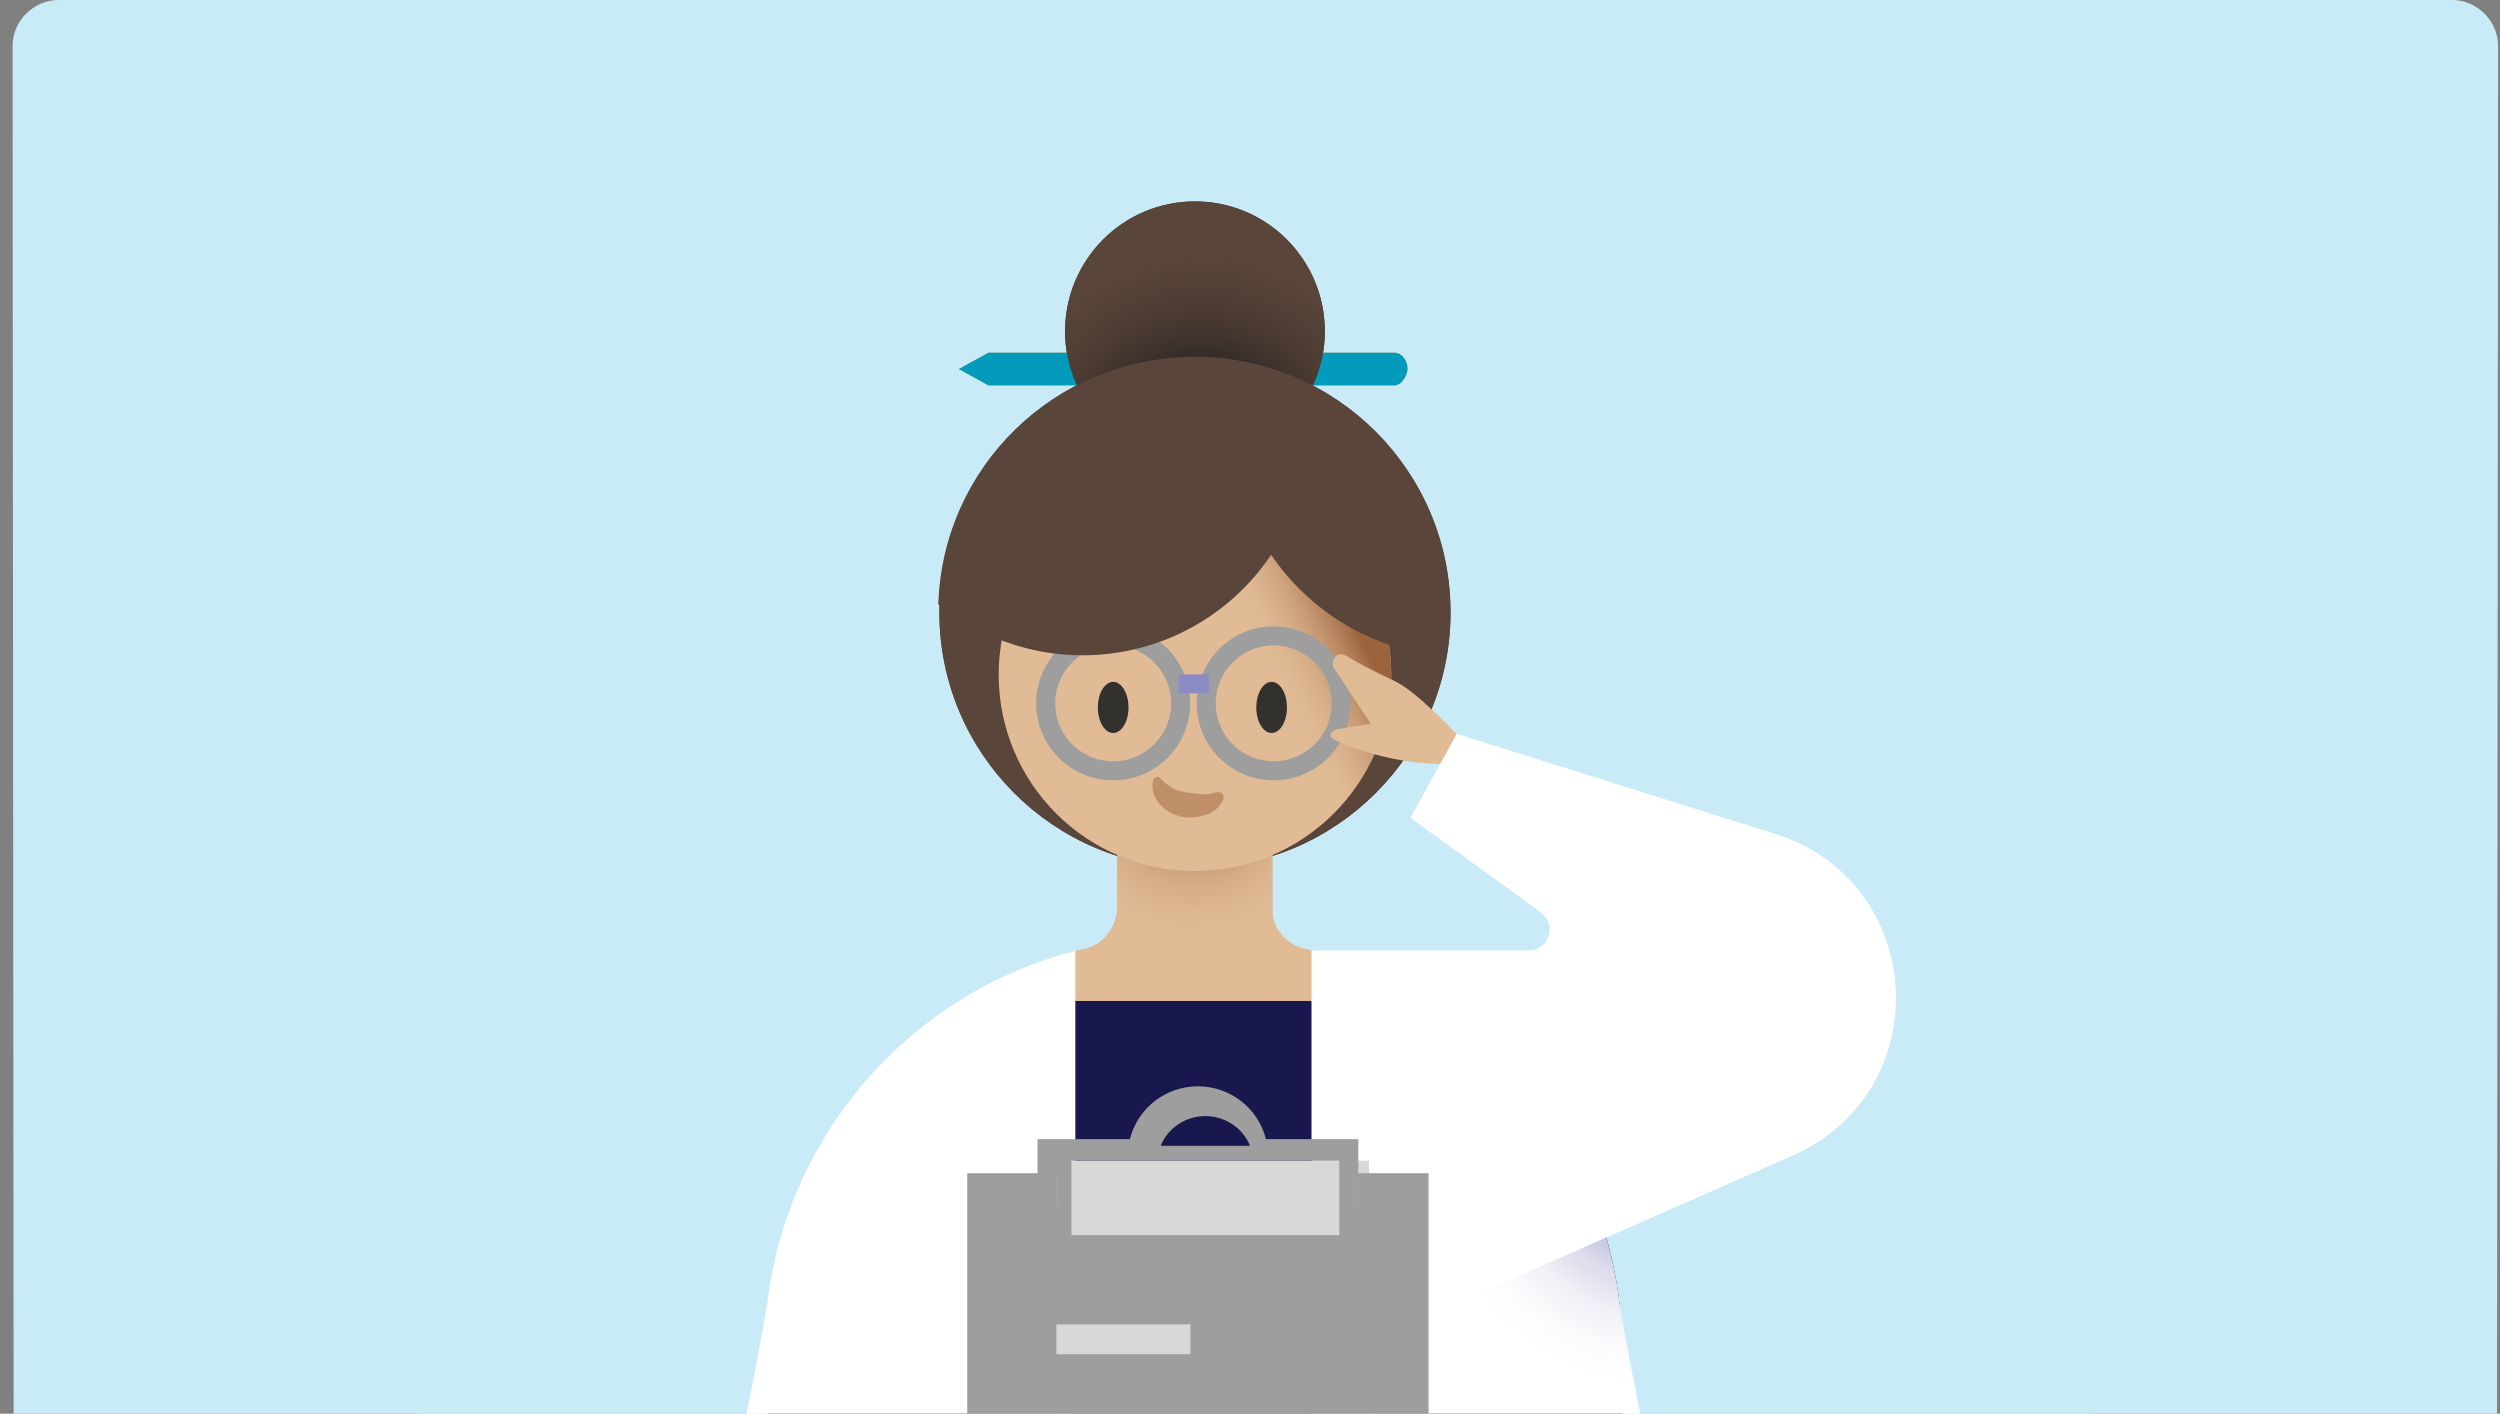 <?xml version="1.0" encoding="UTF-8"?>
<svg width="168px" height="95px" viewBox="0 0 168 95" version="1.1" xmlns="http://www.w3.org/2000/svg" xmlns:xlink="http://www.w3.org/1999/xlink">
    <rect x="0" y="0" width="168" height="95" fill="#808080" stroke="none"/>
    <!-- Generator: Sketch 59.1 (86144) - https://sketch.com/ -->
    <title>Artboard Copy 3</title>
    <desc>Created with Sketch.</desc>
    <defs>
        <radialGradient cx="52.301%" cy="96.549%" fx="52.301%" fy="96.549%" r="83.34%" id="radialGradient-1">
            <stop stop-color="#231F20" offset="31.3%"></stop>
            <stop stop-color="#493931" stop-opacity="0.286" offset="80.3%"></stop>
            <stop stop-color="#594539" stop-opacity="0" offset="100%"></stop>
        </radialGradient>
        <radialGradient cx="49.164%" cy="16.977%" fx="49.164%" fy="16.977%" r="95.259%" gradientTransform="translate(0.492,0.17),scale(1,0.401),rotate(180),translate(-0.492,-0.17)" id="radialGradient-2">
            <stop stop-color="#9B643D" offset="0.1%"></stop>
            <stop stop-color="#B98963" stop-opacity="0.545" offset="45.6%"></stop>
            <stop stop-color="#E0BB95" stop-opacity="0" offset="100%"></stop>
        </radialGradient>
        <linearGradient x1="68.875%" y1="23.221%" x2="38.735%" y2="50.243%" id="linearGradient-3">
            <stop stop-color="#9B643D" offset="0%"></stop>
            <stop stop-color="#B98963" stop-opacity="0.545" offset="45.5%"></stop>
            <stop stop-color="#E0BB95" stop-opacity="0" offset="100%"></stop>
        </linearGradient>
        <linearGradient x1="70.818%" y1="21.478%" x2="40.678%" y2="48.5%" id="linearGradient-4">
            <stop stop-color="#9B643D" offset="0%"></stop>
            <stop stop-color="#B98963" stop-opacity="0.545" offset="45.5%"></stop>
            <stop stop-color="#E0BB95" stop-opacity="0" offset="100%"></stop>
        </linearGradient>
        <radialGradient cx="103.386%" cy="46.916%" fx="103.386%" fy="46.916%" r="64.863%" gradientTransform="translate(1.034,0.469),scale(1,0.704),translate(-1.034,-0.469)" id="radialGradient-5">
            <stop stop-color="#6E6FAC" offset="0.1%"></stop>
            <stop stop-color="#9A9BC5" offset="16.8%"></stop>
            <stop stop-color="#BEBFDA" offset="33.5%"></stop>
            <stop stop-color="#DBDBEA" offset="50.2%"></stop>
            <stop stop-color="#EFEFF6" offset="66.9%"></stop>
            <stop stop-color="#FBFBFD" offset="83.5%"></stop>
            <stop stop-color="#FFFFFF" offset="100%"></stop>
        </radialGradient>
    </defs>
    <g id="Artboard-Copy-3" stroke="none" stroke-width="1" fill="none" fill-rule="evenodd">
        <g id="Top-Left">
            <path d="M0.846,3.092 L0.915,95.423 L140.717,95.423 L140.649,0 L3.937,0 C2.289,0 0.846,1.374 0.846,3.092 L0.846,3.092 Z" id="Path" fill="#C9EBF7" fill-rule="nonzero"></path>
            <path d="M28,3.092 L28.069,95.423 L167.871,95.423 L167.803,0 L31.091,0 C29.443,0 28,1.374 28,3.092 L28,3.092 Z" id="Path" fill="#C9EBF7" fill-rule="nonzero" transform="translate(97.936, 47.712) scale(-1, 1) translate(-97.936, -47.712) "></path>
            <path d="M93.698,25.9 L66.423,25.9 L64.43,24.8 L66.423,23.701 L93.696,23.701 C94.176,23.701 94.589,24.182 94.589,24.801 C94.521,25.419 94.109,25.9 93.696,25.9 L93.698,25.9 Z" id="Path" fill="#F7B548" fill-rule="nonzero"></path>
            <circle id="Oval" fill="#594539" fill-rule="nonzero" cx="80.301" cy="22.259" r="8.725"></circle>
            <circle id="Oval" fill="url(#radialGradient-1)" fill-rule="nonzero" cx="80.301" cy="22.259" r="8.725"></circle>
            <circle id="Oval" fill="#594539" fill-rule="nonzero" cx="80.301" cy="41.151" r="17.175"></circle>
            <path d="M75.08,59.768 L75.08,60.936 C75.08,62.31 74.118,63.546 72.744,63.822 L72.332,63.89 L73.706,66.364 L77.828,66.364 L77.828,59.769 L75.08,59.769 L75.08,59.768 Z M85.453,59.15 L85.453,60.936 C85.453,62.31 86.415,63.546 87.789,63.822 L88.132,63.89 L87.377,66.776 L82.98,66.776 L82.98,59.15 L85.453,59.15 Z" id="Shape" fill="#E0BB95" fill-rule="nonzero"></path>
            <polygon id="Path" fill="#E0BB95" fill-rule="nonzero" points="75.08 49.257 85.522 49.257 85.522 75.157 75.08 75.157"></polygon>
            <polygon id="Path" fill="url(#radialGradient-2)" fill-rule="nonzero" points="75.08 75.157 85.453 75.157 85.453 49.257 75.08 49.257"></polygon>
            <circle id="Oval" fill="#E0BB95" fill-rule="nonzero" cx="80.301" cy="45.342" r="13.19"></circle>
            <path d="M80.301,33.8 L80.301,58.532 C87.583,58.532 93.491,52.624 93.491,45.342 C93.491,40.395 90.743,36.067 86.759,33.8 L80.301,33.8 Z" id="Path" fill="url(#linearGradient-3)" fill-rule="nonzero"></path>
            <path d="M64.568,67.257 L95.964,67.257 C91.541,64.473 86.421,62.996 81.194,62.997 L79.338,62.997 C74.111,62.996 68.991,64.473 64.568,67.257 L64.568,67.257 Z" id="Path" fill="#E0BB95" fill-rule="nonzero"></path>
            <circle id="Oval" stroke="#8B8CC4" stroke-width="1.28" cx="74.805" cy="47.265" r="4.534"></circle>
            <circle id="Oval" stroke="#8B8CC4" stroke-width="1.28" cx="85.591" cy="47.265" r="4.534"></circle>
            <line x1="79.202" y1="45.96" x2="81.262" y2="45.96" id="Path" stroke="#8B8CC4" stroke-width="1.28"></line>
            <path d="M97.407,51.318 C93.079,51.456 89.575,49.67 89.575,49.67 C89.232,49.395 89.438,49.051 89.987,48.983 C90.698,48.873 91.408,48.758 92.117,48.639 L89.712,45 C89.369,44.724 89.644,43.556 90.537,44.106 C91.43,44.656 92.117,44.999 93.697,45.755 C95.346,46.511 98.3,49.808 98.3,49.808 L97.407,51.319 L97.407,51.318 Z" id="Path" fill="#E0BB95" fill-rule="nonzero"></path>
            <path d="M88.132,63.89 L102.697,63.89 C104.139,63.89 104.689,62.104 103.521,61.28 L94.796,54.96 L97.888,49.326 L119.322,56.058 C129.489,59.288 130.245,73.302 120.49,77.63 L95.208,88.76 L88.132,63.89 Z" id="Path" fill="#FFFFFF" fill-rule="nonzero"></path>
            <path d="M77.828,52.28 C78.102,52.624 78.378,52.761 78.652,52.967 C78.927,53.105 79.202,53.173 79.545,53.242 C79.889,53.311 80.163,53.311 80.507,53.379 C80.85,53.379 81.194,53.379 81.607,53.242 L81.675,53.242 C81.812,53.173 82.018,53.311 82.087,53.448 L82.087,53.654 C81.881,54.204 81.4,54.616 80.919,54.754 C80.369,54.96 79.819,54.96 79.27,54.891 C78.72,54.753 78.171,54.479 77.828,54.066 C77.415,53.654 77.209,53.036 77.347,52.486 C77.347,52.28 77.553,52.212 77.69,52.212 C77.69,52.212 77.759,52.212 77.828,52.28 L77.828,52.28 Z" id="Path" fill="#9B643D" fill-rule="nonzero"></path>
            <ellipse id="Oval" fill="#33312D" fill-rule="nonzero" cx="74.805" cy="47.54" rx="1.03" ry="1.718"></ellipse>
            <ellipse id="Oval" fill="#33312D" fill-rule="nonzero" cx="85.453" cy="47.54" rx="1.03" ry="1.718"></ellipse>
            <path d="M97.407,41.151 C97.407,42.113 97.338,43.075 97.132,44.036 C92.254,43.762 87.995,41.082 85.384,37.236 C86.964,34.831 87.926,31.946 87.926,28.854 C87.926,27.754 87.789,26.724 87.583,25.694 C93.423,28.442 97.407,34.35 97.407,41.151 L97.407,41.151 Z" id="Path" fill="#594539" fill-rule="nonzero"></path>
            <path d="M87.652,25.625 C87.858,26.655 87.995,27.755 87.995,28.785 C87.995,31.876 87.102,34.762 85.453,37.166 C83.873,34.762 82.911,31.876 82.911,28.785 C82.911,27.205 83.186,25.694 83.598,24.251 C85.041,24.595 86.415,25.075 87.652,25.625 L87.652,25.625 Z" id="Path" fill="#594539" fill-rule="nonzero"></path>
            <path d="M85.453,37.235 C82.625,41.49 77.852,44.044 72.743,44.036 C69.103,44.036 65.737,42.731 63.057,40.601 C63.332,31.396 70.889,23.976 80.232,23.976 C81.4,23.976 82.499,24.114 83.598,24.32 C83.186,25.762 82.911,27.274 82.911,28.854 C82.911,31.945 83.873,34.831 85.453,37.235 L85.453,37.235 Z" id="Path" fill="#594539" fill-rule="nonzero"></path>
            <path d="M93.698,25.9 L66.423,25.9 L64.43,24.8 L66.423,23.701 L93.696,23.701 C94.176,23.701 94.589,24.182 94.589,24.801 C94.521,25.419 94.109,25.9 93.696,25.9 L93.698,25.9 Z" id="Path" fill="#039BBC" fill-rule="nonzero"></path>
            <circle id="Oval" fill="#594539" fill-rule="nonzero" cx="80.301" cy="22.259" r="8.725"></circle>
            <circle id="Oval" fill="url(#radialGradient-1)" fill-rule="nonzero" cx="80.301" cy="22.259" r="8.725"></circle>
            <circle id="Oval" fill="#594539" fill-rule="nonzero" cx="80.301" cy="41.151" r="17.175"></circle>
            <path d="M75.08,59.768 L75.08,60.936 C75.08,62.31 74.118,63.546 72.744,63.822 L72.332,63.89 L73.706,66.364 L77.828,66.364 L77.828,59.769 L75.08,59.769 L75.08,59.768 Z M85.453,59.15 L85.453,60.936 C85.453,62.31 86.415,63.546 87.789,63.822 L88.132,63.89 L87.377,66.776 L82.98,66.776 L82.98,59.15 L85.453,59.15 Z" id="Shape" fill="#E0BB95" fill-rule="nonzero"></path>
            <polygon id="Path" fill="#E0BB95" fill-rule="nonzero" points="75.08 49.257 85.522 49.257 85.522 75.157 75.08 75.157"></polygon>
            <polygon id="Path" fill="url(#radialGradient-2)" fill-rule="nonzero" points="75.08 75.157 85.453 75.157 85.453 49.257 75.08 49.257"></polygon>
            <circle id="Oval" fill="#E0BB95" fill-rule="nonzero" cx="80.301" cy="45.342" r="13.19"></circle>
            <path d="M80.301,33.8 L80.301,58.532 C87.583,58.532 93.491,52.624 93.491,45.342 C93.491,40.395 90.743,36.067 86.759,33.8 L80.301,33.8 Z" id="Path" fill="url(#linearGradient-4)" fill-rule="nonzero"></path>
            <path d="M109.017,95.423 L109.017,90.82 C109.017,82.233 105.101,74.539 99.056,69.455 C98.111,68.64 97.1,67.905 96.033,67.257 L64.637,67.257 C63.95,67.669 63.263,68.15 62.577,68.699 C55.913,73.783 51.585,81.821 51.585,90.889 L51.585,95.492 L109.017,95.492 L109.017,95.423 L109.017,95.423 Z" id="Path" fill="#18184F" fill-rule="nonzero"></path>
            <path d="M64.568,67.257 L95.964,67.257 C91.541,64.473 86.421,62.996 81.194,62.997 L79.338,62.997 C74.111,62.996 68.991,64.473 64.568,67.257 L64.568,67.257 Z" id="Path" fill="#E0BB95" fill-rule="nonzero"></path>
            <path d="M72.263,95.423 L72.263,63.89 C61.34,66.707 53.027,75.981 51.585,87.385 L51.585,87.454 C51.515,87.729 51.035,90.958 50.073,95.424 L72.263,95.424 L72.263,95.423 Z" id="Path" fill="#FFFFFF" fill-rule="nonzero"></path>
            <path d="M110.322,95.423 C109.361,90.889 108.88,87.729 108.811,87.454 L108.811,87.385 C107.368,75.981 99.056,66.707 88.133,63.89 L88.133,95.423 L110.323,95.423 L110.322,95.423 Z" id="Path" fill="url(#radialGradient-5)" fill-rule="nonzero"></path>
            <circle id="Oval" stroke="#9E9E9E" stroke-width="1.28" cx="74.805" cy="47.265" r="4.534"></circle>
            <circle id="Oval" stroke="#9E9E9E" stroke-width="1.28" cx="85.591" cy="47.265" r="4.534"></circle>
            <line x1="79.202" y1="45.96" x2="81.262" y2="45.96" id="Path" stroke="#8B8CC4" stroke-width="1.28"></line>
            <path d="M97.407,51.318 C93.079,51.456 89.575,49.67 89.575,49.67 C89.232,49.395 89.438,49.051 89.987,48.983 C90.698,48.873 91.408,48.758 92.117,48.639 L89.712,45 C89.369,44.724 89.644,43.556 90.537,44.106 C91.43,44.656 92.117,44.999 93.697,45.755 C95.346,46.511 98.3,49.808 98.3,49.808 L97.407,51.319 L97.407,51.318 Z" id="Path" fill="#E0BB95" fill-rule="nonzero"></path>
            <path d="M88.132,63.89 L102.697,63.89 C104.139,63.89 104.689,62.104 103.521,61.28 L94.796,54.96 L97.888,49.326 L119.322,56.058 C129.489,59.288 130.245,73.302 120.49,77.63 L95.208,88.76 L88.132,63.89 Z" id="Path" fill="#FFFFFF" fill-rule="nonzero"></path>
            <path d="M77.965,52.28 C78.24,52.624 78.515,52.761 78.789,52.967 C79.064,53.105 79.339,53.173 79.682,53.242 C80.026,53.311 80.301,53.311 80.644,53.379 C80.988,53.379 81.331,53.379 81.744,53.242 L81.812,53.242 C81.95,53.173 82.156,53.311 82.224,53.448 L82.224,53.654 C82.018,54.204 81.537,54.616 81.056,54.754 C80.506,54.96 79.957,54.96 79.408,54.891 C78.858,54.753 78.308,54.479 77.965,54.066 C77.553,53.654 77.347,53.036 77.485,52.486 C77.485,52.28 77.69,52.212 77.828,52.212 C77.896,52.212 77.896,52.212 77.965,52.28 Z" id="Path" fill="#BF8F68" fill-rule="nonzero"></path>
            <ellipse id="Oval" fill="#33312D" fill-rule="nonzero" cx="74.805" cy="47.54" rx="1.03" ry="1.718"></ellipse>
            <ellipse id="Oval" fill="#33312D" fill-rule="nonzero" cx="85.453" cy="47.54" rx="1.03" ry="1.718"></ellipse>
            <path d="M63.058,40.601 C65.737,42.731 69.103,44.036 72.744,44.036 C77.832,44.043 82.587,41.51 85.419,37.283 C88.032,41.103 92.275,43.763 97.132,44.036 C97.338,43.074 97.407,42.113 97.407,41.151 C97.407,37.505 88.764,28.211 79.833,27.44 C72.189,26.78 64.166,33.726 63.057,40.601 L63.058,40.601 Z" id="Path" fill="#594539" fill-rule="nonzero"></path>
        </g>
        <g id="noun_clip-board_3031726" transform="translate(65, 73)">
            <rect id="Rectangle" fill="#D8D8D8" x="6" y="5" width="21" height="36"></rect>
            <path d="M26.28,3.549 L20.074,3.549 C20.123,3.747 20.162,3.949 20.188,4.152 C20.16,3.949 20.121,3.747 20.07,3.549 C19.549,1.464 17.664,0 15.5,0 C13.336,0 11.451,1.464 10.93,3.549 C10.881,3.739 10.842,3.932 10.814,4.127 C10.841,3.932 10.878,3.739 10.926,3.549 L4.72,3.549 L4.72,5.841 L0,5.841 L0,41 L31,41 L31,5.841 L26.28,5.841 L26.28,3.549 Z M19.018,5.182 L19.016,5.182 C19.016,5.056 18.992,4.94 18.982,4.818 C18.993,4.94 19.018,5.057 19.018,5.182 Z M16,2 C17.329,2.003 18.519,2.797 19,4 L13,4 C13.481,2.797 14.671,2.003 16,2 L16,2 Z M12.018,4.818 C12.008,4.94 11.984,5.056 11.984,5.182 L11.982,5.182 C11.982,5.057 12.007,4.94 12.018,4.818 Z M7,5 L25,5 L25,10 L7,10 L7,5 Z M20,22 L20,24 L6,24 L6,22 L20,22 Z M6,18 L6,16 L15,16 L15,18 L6,18 Z M25,34 L25,36 L19,36 L19,34 L25,34 Z M6.003,6 L6.003,8 L5.997,8 L5.997,6 L6.003,6 Z M26.003,8 L25.997,8 L25.997,6 L26.003,6 L26.003,8 Z" id="Shape" fill="#9E9E9E" fill-rule="nonzero"></path>
        </g>
    </g>
</svg>